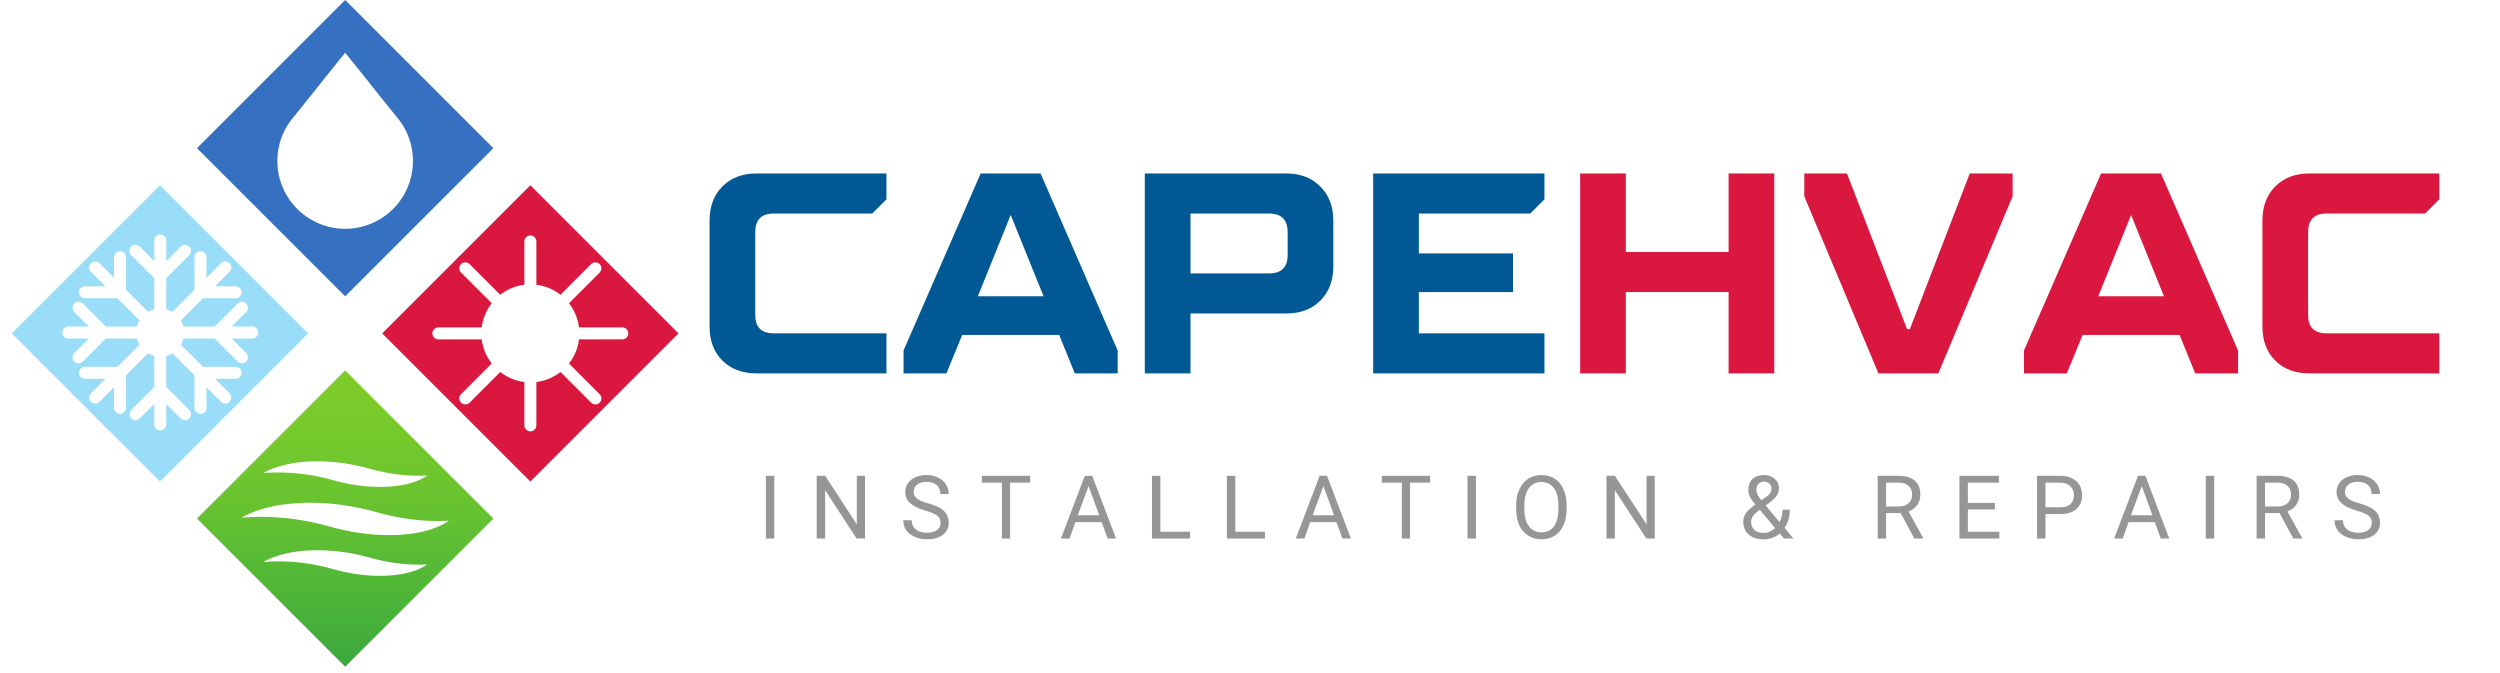 <svg xmlns="http://www.w3.org/2000/svg" xmlns:xlink="http://www.w3.org/1999/xlink" width="260" zoomAndPan="magnify" viewBox="0 0 194.88 52.5" height="70" preserveAspectRatio="xMidYMid meet" version="1.0"><defs><g/><clipPath id="c9cd7380cd"><path d="M 15.305 28.891 L 38.422 28.891 L 38.422 52.004 L 15.305 52.004 Z M 15.305 28.891 " clip-rule="nonzero"/></clipPath><clipPath id="c353273453"><path d="M 33.523 41.301 C 33.516 41.301 33.512 41.305 33.504 41.305 C 33.34 41.359 33.164 41.406 32.977 41.449 C 32.977 41.453 32.977 41.453 32.973 41.453 C 32.723 41.512 32.465 41.559 32.191 41.602 C 32.137 41.609 32.078 41.621 32.016 41.625 C 31.965 41.637 31.91 41.641 31.855 41.648 C 31.227 41.727 30.566 41.754 29.887 41.734 C 28.531 41.699 27.094 41.477 25.699 41.082 C 24.832 40.832 23.938 40.645 23.039 40.512 L 22.93 40.496 C 22.461 40.43 21.996 40.383 21.535 40.352 C 21.25 40.336 20.973 40.324 20.691 40.316 C 20.672 40.316 20.648 40.316 20.629 40.312 C 20.484 40.309 20.344 40.309 20.199 40.309 C 19.715 40.312 19.238 40.336 18.777 40.379 C 19.191 40.137 19.672 39.93 20.199 39.758 C 20.375 39.703 20.555 39.652 20.742 39.605 C 20.996 39.539 21.258 39.484 21.535 39.43 C 21.719 39.398 21.902 39.367 22.094 39.344 C 23.492 39.156 25.066 39.172 26.645 39.387 L 26.691 39.398 C 27.574 39.52 28.453 39.707 29.309 39.949 C 29.5 40.004 29.695 40.055 29.887 40.105 C 30.535 40.27 31.199 40.391 31.855 40.484 C 31.969 40.5 32.082 40.512 32.191 40.527 C 32.457 40.555 32.719 40.582 32.977 40.598 C 32.996 40.602 33.016 40.602 33.035 40.602 C 33.199 40.613 33.363 40.621 33.523 40.629 C 34.008 40.648 34.484 40.645 34.949 40.617 C 34.949 40.621 34.949 40.621 34.949 40.621 C 34.566 40.891 34.086 41.121 33.523 41.301 Z M 33.254 44.031 C 32.953 44.246 32.574 44.43 32.129 44.566 C 32.125 44.566 32.121 44.57 32.113 44.574 C 31.984 44.613 31.844 44.652 31.699 44.684 C 31.5 44.734 31.297 44.773 31.078 44.809 C 31.031 44.812 30.984 44.82 30.941 44.824 C 30.898 44.832 30.855 44.836 30.812 44.844 C 30.797 44.844 30.781 44.848 30.77 44.848 C 30.285 44.902 29.777 44.926 29.254 44.91 C 28.18 44.883 27.047 44.707 25.945 44.395 C 25.254 44.199 24.547 44.047 23.84 43.945 L 23.75 43.93 C 23.383 43.879 23.016 43.844 22.648 43.816 C 22.562 43.812 22.477 43.809 22.395 43.805 C 22.242 43.793 22.086 43.793 21.934 43.789 C 21.82 43.785 21.707 43.785 21.594 43.785 C 21.211 43.789 20.836 43.805 20.469 43.836 C 20.797 43.648 21.176 43.484 21.594 43.352 C 21.785 43.289 21.984 43.234 22.188 43.188 C 22.336 43.152 22.488 43.117 22.648 43.09 C 22.793 43.062 22.941 43.039 23.094 43.02 C 24.199 42.871 25.441 42.883 26.688 43.059 L 26.73 43.059 C 27.422 43.16 28.121 43.309 28.797 43.5 C 28.949 43.543 29.102 43.586 29.254 43.621 C 29.77 43.75 30.293 43.852 30.812 43.922 C 30.902 43.934 30.988 43.945 31.078 43.953 C 31.137 43.961 31.199 43.969 31.258 43.977 C 31.402 43.988 31.551 44.004 31.699 44.012 C 31.84 44.02 31.984 44.031 32.129 44.035 C 32.516 44.051 32.891 44.047 33.254 44.027 C 33.258 44.027 33.258 44.027 33.258 44.027 C 33.258 44.027 33.258 44.027 33.254 44.031 Z M 21.594 36.414 C 21.922 36.312 22.273 36.223 22.648 36.156 C 22.734 36.141 22.824 36.125 22.91 36.109 C 22.973 36.102 23.031 36.094 23.094 36.082 C 24.199 35.934 25.441 35.949 26.688 36.125 L 26.73 36.125 C 27.422 36.227 28.121 36.375 28.797 36.566 C 28.949 36.609 29.102 36.652 29.254 36.688 C 29.77 36.816 30.293 36.914 30.812 36.988 C 30.902 37 30.988 37.012 31.078 37.02 C 31.156 37.031 31.23 37.039 31.309 37.043 C 31.441 37.059 31.566 37.07 31.699 37.078 C 31.84 37.086 31.984 37.098 32.129 37.102 C 32.516 37.113 32.891 37.113 33.254 37.094 C 33.258 37.094 33.258 37.094 33.258 37.094 C 33.258 37.094 33.258 37.094 33.254 37.098 C 32.953 37.312 32.574 37.492 32.129 37.633 C 32.125 37.633 32.121 37.637 32.113 37.641 C 31.984 37.68 31.844 37.719 31.699 37.75 C 31.652 37.762 31.605 37.773 31.559 37.785 C 31.402 37.816 31.242 37.848 31.078 37.871 C 31.031 37.879 30.984 37.883 30.941 37.891 C 30.898 37.898 30.855 37.902 30.812 37.91 C 30.316 37.969 29.793 37.992 29.254 37.977 C 28.18 37.949 27.047 37.773 25.945 37.461 C 25.254 37.262 24.547 37.113 23.84 37.012 L 23.75 36.996 C 23.383 36.945 23.016 36.91 22.648 36.883 C 22.598 36.883 22.543 36.879 22.488 36.875 C 22.305 36.863 22.117 36.855 21.934 36.855 C 21.82 36.852 21.707 36.852 21.594 36.852 C 21.211 36.855 20.836 36.867 20.469 36.902 C 20.797 36.711 21.176 36.551 21.594 36.414 Z M 26.863 28.891 L 15.305 40.449 L 26.863 52.004 L 38.422 40.449 Z M 26.863 28.891 " clip-rule="nonzero"/></clipPath><clipPath id="2314e721ed"><path d="M 33.523 41.301 C 33.516 41.301 33.512 41.305 33.504 41.305 C 33.34 41.359 33.164 41.406 32.977 41.449 C 32.977 41.453 32.977 41.453 32.973 41.453 C 32.723 41.512 32.465 41.559 32.191 41.602 C 32.137 41.609 32.078 41.621 32.016 41.625 C 31.965 41.637 31.91 41.641 31.855 41.648 C 31.227 41.727 30.566 41.754 29.887 41.734 C 28.531 41.699 27.094 41.477 25.699 41.082 C 24.832 40.832 23.938 40.645 23.039 40.512 L 22.93 40.496 C 22.461 40.43 21.996 40.383 21.535 40.352 C 21.25 40.336 20.973 40.324 20.691 40.316 C 20.672 40.316 20.648 40.316 20.629 40.312 C 20.484 40.309 20.344 40.309 20.199 40.309 C 19.715 40.312 19.238 40.336 18.777 40.379 C 19.191 40.137 19.672 39.93 20.199 39.758 C 20.375 39.703 20.555 39.652 20.742 39.605 C 20.996 39.539 21.258 39.484 21.535 39.43 C 21.719 39.398 21.902 39.367 22.094 39.344 C 23.492 39.156 25.066 39.172 26.645 39.387 L 26.691 39.398 C 27.574 39.52 28.453 39.707 29.309 39.949 C 29.5 40.004 29.695 40.055 29.887 40.105 C 30.535 40.27 31.199 40.391 31.855 40.484 C 31.969 40.5 32.082 40.512 32.191 40.527 C 32.457 40.555 32.719 40.582 32.977 40.598 C 32.996 40.602 33.016 40.602 33.035 40.602 C 33.199 40.613 33.363 40.621 33.523 40.629 C 34.008 40.648 34.484 40.645 34.949 40.617 C 34.949 40.621 34.949 40.621 34.949 40.621 C 34.566 40.891 34.086 41.121 33.523 41.301 Z M 33.254 44.031 C 32.953 44.246 32.574 44.43 32.129 44.566 C 32.125 44.566 32.121 44.57 32.113 44.574 C 31.984 44.613 31.844 44.652 31.699 44.684 C 31.5 44.734 31.297 44.773 31.078 44.809 C 31.031 44.812 30.984 44.82 30.941 44.824 C 30.898 44.832 30.855 44.836 30.812 44.844 C 30.797 44.844 30.781 44.848 30.77 44.848 C 30.285 44.902 29.777 44.926 29.254 44.91 C 28.18 44.883 27.047 44.707 25.945 44.395 C 25.254 44.199 24.547 44.047 23.84 43.945 L 23.75 43.93 C 23.383 43.879 23.016 43.844 22.648 43.816 C 22.562 43.812 22.477 43.809 22.395 43.805 C 22.242 43.793 22.086 43.793 21.934 43.789 C 21.82 43.785 21.707 43.785 21.594 43.785 C 21.211 43.789 20.836 43.805 20.469 43.836 C 20.797 43.648 21.176 43.484 21.594 43.352 C 21.785 43.289 21.984 43.234 22.188 43.188 C 22.336 43.152 22.488 43.117 22.648 43.09 C 22.793 43.062 22.941 43.039 23.094 43.02 C 24.199 42.871 25.441 42.883 26.688 43.059 L 26.73 43.059 C 27.422 43.16 28.121 43.309 28.797 43.5 C 28.949 43.543 29.102 43.586 29.254 43.621 C 29.77 43.75 30.293 43.852 30.812 43.922 C 30.902 43.934 30.988 43.945 31.078 43.953 C 31.137 43.961 31.199 43.969 31.258 43.977 C 31.402 43.988 31.551 44.004 31.699 44.012 C 31.84 44.02 31.984 44.031 32.129 44.035 C 32.516 44.051 32.891 44.047 33.254 44.027 C 33.258 44.027 33.258 44.027 33.258 44.027 C 33.258 44.027 33.258 44.027 33.254 44.031 Z M 21.594 36.414 C 21.922 36.312 22.273 36.223 22.648 36.156 C 22.734 36.141 22.824 36.125 22.91 36.109 C 22.973 36.102 23.031 36.094 23.094 36.082 C 24.199 35.934 25.441 35.949 26.688 36.125 L 26.73 36.125 C 27.422 36.227 28.121 36.375 28.797 36.566 C 28.949 36.609 29.102 36.652 29.254 36.688 C 29.77 36.816 30.293 36.914 30.812 36.988 C 30.902 37 30.988 37.012 31.078 37.02 C 31.156 37.031 31.23 37.039 31.309 37.043 C 31.441 37.059 31.566 37.07 31.699 37.078 C 31.84 37.086 31.984 37.098 32.129 37.102 C 32.516 37.113 32.891 37.113 33.254 37.094 C 33.258 37.094 33.258 37.094 33.258 37.094 C 33.258 37.094 33.258 37.094 33.254 37.098 C 32.953 37.312 32.574 37.492 32.129 37.633 C 32.125 37.633 32.121 37.637 32.113 37.641 C 31.984 37.68 31.844 37.719 31.699 37.75 C 31.652 37.762 31.605 37.773 31.559 37.785 C 31.402 37.816 31.242 37.848 31.078 37.871 C 31.031 37.879 30.984 37.883 30.941 37.891 C 30.898 37.898 30.855 37.902 30.812 37.91 C 30.316 37.969 29.793 37.992 29.254 37.977 C 28.18 37.949 27.047 37.773 25.945 37.461 C 25.254 37.262 24.547 37.113 23.84 37.012 L 23.75 36.996 C 23.383 36.945 23.016 36.91 22.648 36.883 C 22.598 36.883 22.543 36.879 22.488 36.875 C 22.305 36.863 22.117 36.855 21.934 36.855 C 21.82 36.852 21.707 36.852 21.594 36.852 C 21.211 36.855 20.836 36.867 20.469 36.902 C 20.797 36.711 21.176 36.551 21.594 36.414 Z M 26.863 28.891 L 15.305 40.449 L 26.863 52.004 L 38.422 40.449 L 26.863 28.891 " clip-rule="nonzero"/></clipPath><linearGradient x1="-0" gradientTransform="matrix(0, 23.112, -23.112, 0, 26.862, 28.893)" y1="0" x2="1" gradientUnits="userSpaceOnUse" y2="0" id="cffbc8ea0c"><stop stop-opacity="1" stop-color="rgb(48.63%, 79.61%, 16.859%)" offset="0"/><stop stop-opacity="1" stop-color="rgb(48.63%, 79.61%, 16.859%)" offset="0.062"/><stop stop-opacity="1" stop-color="rgb(48.436%, 79.61%, 16.859%)" offset="0.094"/><stop stop-opacity="1" stop-color="rgb(48.14%, 79.512%, 16.859%)" offset="0.102"/><stop stop-opacity="1" stop-color="rgb(47.939%, 79.317%, 16.859%)" offset="0.109"/><stop stop-opacity="1" stop-color="rgb(47.839%, 79.219%, 16.859%)" offset="0.125"/><stop stop-opacity="1" stop-color="rgb(47.649%, 79.219%, 16.859%)" offset="0.141"/><stop stop-opacity="1" stop-color="rgb(47.357%, 79.219%, 16.859%)" offset="0.148"/><stop stop-opacity="1" stop-color="rgb(47.157%, 79.219%, 16.859%)" offset="0.156"/><stop stop-opacity="1" stop-color="rgb(46.87%, 79.025%, 16.859%)" offset="0.188"/><stop stop-opacity="1" stop-color="rgb(46.579%, 78.825%, 16.859%)" offset="0.195"/><stop stop-opacity="1" stop-color="rgb(46.371%, 78.819%, 16.859%)" offset="0.203"/><stop stop-opacity="1" stop-color="rgb(46.077%, 78.819%, 16.859%)" offset="0.219"/><stop stop-opacity="1" stop-color="rgb(45.784%, 78.722%, 16.957%)" offset="0.227"/><stop stop-opacity="1" stop-color="rgb(45.581%, 78.526%, 17.151%)" offset="0.234"/><stop stop-opacity="1" stop-color="rgb(45.29%, 78.429%, 17.249%)" offset="0.25"/><stop stop-opacity="1" stop-color="rgb(44.91%, 78.238%, 17.249%)" offset="0.266"/><stop stop-opacity="1" stop-color="rgb(44.615%, 78.044%, 17.348%)" offset="0.273"/><stop stop-opacity="1" stop-color="rgb(44.411%, 78.04%, 17.548%)" offset="0.281"/><stop stop-opacity="1" stop-color="rgb(44.121%, 78.04%, 17.65%)" offset="0.312"/><stop stop-opacity="1" stop-color="rgb(43.831%, 77.945%, 17.65%)" offset="0.32"/><stop stop-opacity="1" stop-color="rgb(43.628%, 77.75%, 17.65%)" offset="0.328"/><stop stop-opacity="1" stop-color="rgb(43.336%, 77.649%, 17.842%)" offset="0.344"/><stop stop-opacity="1" stop-color="rgb(43.044%, 77.548%, 18.036%)" offset="0.352"/><stop stop-opacity="1" stop-color="rgb(42.842%, 77.348%, 18.039%)" offset="0.359"/><stop stop-opacity="1" stop-color="rgb(42.546%, 77.249%, 18.039%)" offset="0.375"/><stop stop-opacity="1" stop-color="rgb(42.16%, 77.058%, 18.039%)" offset="0.391"/><stop stop-opacity="1" stop-color="rgb(41.867%, 76.863%, 18.135%)" offset="0.398"/><stop stop-opacity="1" stop-color="rgb(41.667%, 76.859%, 18.33%)" offset="0.406"/><stop stop-opacity="1" stop-color="rgb(41.57%, 76.859%, 18.43%)" offset="0.422"/><stop stop-opacity="1" stop-color="rgb(41.382%, 76.672%, 18.43%)" offset="0.43"/><stop stop-opacity="1" stop-color="rgb(41%, 76.477%, 18.43%)" offset="0.438"/><stop stop-opacity="1" stop-color="rgb(40.697%, 76.375%, 18.524%)" offset="0.445"/><stop stop-opacity="1" stop-color="rgb(40.488%, 76.18%, 18.718%)" offset="0.453"/><stop stop-opacity="1" stop-color="rgb(40.196%, 76.079%, 18.819%)" offset="0.469"/><stop stop-opacity="1" stop-color="rgb(40.002%, 76.079%, 18.819%)" offset="0.477"/><stop stop-opacity="1" stop-color="rgb(39.795%, 75.883%, 18.828%)" offset="0.48"/><stop stop-opacity="1" stop-color="rgb(39.592%, 75.69%, 18.837%)" offset="0.484"/><stop stop-opacity="1" stop-color="rgb(39.401%, 75.685%, 19.028%)" offset="0.492"/><stop stop-opacity="1" stop-color="rgb(39.017%, 75.487%, 19.22%)" offset="0.5"/><stop stop-opacity="1" stop-color="rgb(38.635%, 75.29%, 19.22%)" offset="0.516"/><stop stop-opacity="1" stop-color="rgb(38.234%, 75.095%, 19.414%)" offset="0.52"/><stop stop-opacity="1" stop-color="rgb(38.019%, 74.899%, 19.609%)" offset="0.523"/><stop stop-opacity="1" stop-color="rgb(37.834%, 74.899%, 19.609%)" offset="0.531"/><stop stop-opacity="1" stop-color="rgb(37.648%, 74.899%, 19.609%)" offset="0.539"/><stop stop-opacity="1" stop-color="rgb(37.453%, 74.899%, 19.609%)" offset="0.547"/><stop stop-opacity="1" stop-color="rgb(37.067%, 74.712%, 19.795%)" offset="0.555"/><stop stop-opacity="1" stop-color="rgb(36.867%, 74.335%, 19.991%)" offset="0.562"/><stop stop-opacity="1" stop-color="rgb(36.765%, 74.132%, 20%)" offset="0.57"/><stop stop-opacity="1" stop-color="rgb(36.566%, 74.12%, 20%)" offset="0.578"/><stop stop-opacity="1" stop-color="rgb(36.272%, 73.93%, 20%)" offset="0.594"/><stop stop-opacity="1" stop-color="rgb(35.895%, 73.735%, 20.183%)" offset="0.602"/><stop stop-opacity="1" stop-color="rgb(35.492%, 73.72%, 20.377%)" offset="0.605"/><stop stop-opacity="1" stop-color="rgb(35.272%, 73.712%, 20.389%)" offset="0.609"/><stop stop-opacity="1" stop-color="rgb(35.086%, 73.52%, 20.389%)" offset="0.625"/><stop stop-opacity="1" stop-color="rgb(34.709%, 73.329%, 20.578%)" offset="0.633"/><stop stop-opacity="1" stop-color="rgb(34.329%, 73.143%, 20.773%)" offset="0.641"/><stop stop-opacity="1" stop-color="rgb(33.923%, 72.939%, 20.789%)" offset="0.645"/><stop stop-opacity="1" stop-color="rgb(33.708%, 72.919%, 20.799%)" offset="0.648"/><stop stop-opacity="1" stop-color="rgb(33.516%, 72.734%, 20.988%)" offset="0.656"/><stop stop-opacity="1" stop-color="rgb(33.133%, 72.549%, 21.179%)" offset="0.672"/><stop stop-opacity="1" stop-color="rgb(32.758%, 72.549%, 21.179%)" offset="0.688"/><stop stop-opacity="1" stop-color="rgb(32.359%, 72.354%, 21.185%)" offset="0.691"/><stop stop-opacity="1" stop-color="rgb(32.144%, 72.159%, 21.193%)" offset="0.695"/><stop stop-opacity="1" stop-color="rgb(31.952%, 72.157%, 21.381%)" offset="0.703"/><stop stop-opacity="1" stop-color="rgb(31.76%, 71.962%, 21.57%)" offset="0.719"/><stop stop-opacity="1" stop-color="rgb(31.66%, 71.664%, 21.57%)" offset="0.727"/><stop stop-opacity="1" stop-color="rgb(31.458%, 71.466%, 21.57%)" offset="0.734"/><stop stop-opacity="1" stop-color="rgb(31.166%, 71.37%, 21.764%)" offset="0.75"/><stop stop-opacity="1" stop-color="rgb(30.789%, 71.179%, 21.959%)" offset="0.758"/><stop stop-opacity="1" stop-color="rgb(30.409%, 70.984%, 21.959%)" offset="0.766"/><stop stop-opacity="1" stop-color="rgb(30.11%, 70.883%, 21.959%)" offset="0.773"/><stop stop-opacity="1" stop-color="rgb(29.898%, 70.685%, 21.959%)" offset="0.781"/><stop stop-opacity="1" stop-color="rgb(29.604%, 70.393%, 21.959%)" offset="0.797"/><stop stop-opacity="1" stop-color="rgb(29.224%, 70.009%, 22.145%)" offset="0.805"/><stop stop-opacity="1" stop-color="rgb(29.027%, 69.807%, 22.34%)" offset="0.812"/><stop stop-opacity="1" stop-color="rgb(28.816%, 69.604%, 22.35%)" offset="0.816"/><stop stop-opacity="1" stop-color="rgb(28.615%, 69.409%, 22.35%)" offset="0.82"/><stop stop-opacity="1" stop-color="rgb(28.426%, 69.408%, 22.351%)" offset="0.828"/><stop stop-opacity="1" stop-color="rgb(28.041%, 69.215%, 22.548%)" offset="0.844"/><stop stop-opacity="1" stop-color="rgb(27.843%, 69.022%, 22.746%)" offset="0.852"/><stop stop-opacity="1" stop-color="rgb(27.644%, 68.823%, 22.749%)" offset="0.859"/><stop stop-opacity="1" stop-color="rgb(27.254%, 68.434%, 22.749%)" offset="0.875"/><stop stop-opacity="1" stop-color="rgb(26.865%, 68.239%, 22.945%)" offset="0.891"/><stop stop-opacity="1" stop-color="rgb(26.459%, 68.039%, 23.14%)" offset="0.895"/><stop stop-opacity="1" stop-color="rgb(26.248%, 67.839%, 23.14%)" offset="0.898"/><stop stop-opacity="1" stop-color="rgb(26.06%, 67.836%, 23.14%)" offset="0.906"/><stop stop-opacity="1" stop-color="rgb(25.682%, 67.642%, 23.14%)" offset="0.922"/><stop stop-opacity="1" stop-color="rgb(25.308%, 67.268%, 23.334%)" offset="0.938"/><stop stop-opacity="1" stop-color="rgb(25.105%, 67.064%, 23.529%)" offset="0.945"/><stop stop-opacity="1" stop-color="rgb(24.896%, 66.856%, 23.529%)" offset="0.953"/><stop stop-opacity="1" stop-color="rgb(24.512%, 66.669%, 23.529%)" offset="0.969"/><stop stop-opacity="1" stop-color="rgb(24.129%, 66.479%, 23.712%)" offset="0.977"/><stop stop-opacity="1" stop-color="rgb(23.921%, 66.086%, 23.907%)" offset="0.98"/><stop stop-opacity="1" stop-color="rgb(23.901%, 65.88%, 23.92%)" offset="0.984"/><stop stop-opacity="1" stop-color="rgb(23.711%, 65.88%, 23.92%)" offset="0.992"/><stop stop-opacity="1" stop-color="rgb(23.331%, 65.88%, 23.92%)" offset="1"/></linearGradient><clipPath id="bbfc55d2ba"><path d="M 0.859 14 L 24 14 L 24 38 L 0.859 38 Z M 0.859 14 " clip-rule="nonzero"/></clipPath><clipPath id="2675383436"><path d="M 29 14 L 52.863 14 L 52.863 38 L 29 38 Z M 29 14 " clip-rule="nonzero"/></clipPath><clipPath id="101ecfafcb"><rect x="0" width="131" y="0" height="9"/></clipPath></defs><path fill="#3670c0" d="M 32.113 13.188 C 32.109 13.23 32.105 13.27 32.094 13.309 C 32.094 13.352 32.086 13.391 32.078 13.434 C 32.074 13.465 32.066 13.504 32.059 13.539 C 32.055 13.57 32.047 13.602 32.039 13.637 C 32.035 13.664 32.027 13.699 32.02 13.73 C 32.012 13.754 32.008 13.777 32 13.801 C 31.996 13.84 31.984 13.875 31.973 13.91 C 31.973 13.914 31.973 13.914 31.973 13.914 C 31.953 13.996 31.93 14.074 31.906 14.152 C 31.887 14.211 31.863 14.27 31.844 14.328 C 31.844 14.336 31.84 14.34 31.836 14.348 C 31.777 14.52 31.707 14.684 31.633 14.844 C 31.621 14.867 31.605 14.895 31.594 14.918 C 31.594 14.926 31.586 14.938 31.582 14.945 C 31.566 14.973 31.551 15.004 31.539 15.027 C 31.523 15.059 31.504 15.09 31.488 15.117 C 31.473 15.148 31.457 15.18 31.441 15.207 C 31.418 15.246 31.395 15.285 31.371 15.32 C 31.363 15.332 31.359 15.344 31.355 15.348 C 31.352 15.352 31.352 15.352 31.352 15.352 C 31.336 15.383 31.312 15.414 31.293 15.445 C 31.285 15.453 31.281 15.465 31.27 15.477 C 31.266 15.488 31.254 15.5 31.246 15.512 C 31.227 15.547 31.199 15.582 31.176 15.613 C 31.172 15.617 31.172 15.621 31.172 15.625 C 31.16 15.641 31.145 15.66 31.133 15.68 C 31.125 15.688 31.117 15.695 31.113 15.703 L 31.066 15.762 C 31.066 15.77 31.059 15.777 31.055 15.781 C 31.023 15.824 30.984 15.867 30.949 15.91 C 30.914 15.953 30.875 16 30.836 16.043 C 30.836 16.047 30.836 16.047 30.832 16.051 C 30.793 16.094 30.754 16.141 30.711 16.18 C 30.672 16.223 30.633 16.266 30.59 16.309 C 30.547 16.352 30.504 16.395 30.457 16.434 C 30.441 16.445 30.43 16.461 30.414 16.473 C 30.398 16.488 30.383 16.504 30.367 16.516 C 30.363 16.52 30.363 16.52 30.359 16.52 C 30.348 16.535 30.336 16.543 30.324 16.551 C 30.324 16.555 30.32 16.559 30.32 16.559 C 30.277 16.598 30.23 16.633 30.188 16.668 C 30.094 16.746 29.996 16.816 29.898 16.887 C 29.852 16.922 29.801 16.953 29.75 16.988 C 29.699 17.023 29.648 17.051 29.598 17.086 C 29.547 17.117 29.492 17.145 29.441 17.172 C 29.395 17.199 29.348 17.227 29.301 17.25 C 29.254 17.277 29.207 17.297 29.156 17.32 L 29.086 17.355 L 28.941 17.422 C 28.918 17.43 28.895 17.441 28.867 17.453 C 28.668 17.535 28.465 17.602 28.262 17.66 C 28.234 17.664 28.203 17.672 28.176 17.68 C 28.164 17.684 28.156 17.688 28.148 17.688 C 28.129 17.691 28.113 17.699 28.094 17.699 C 28.074 17.707 28.059 17.711 28.035 17.715 C 27.988 17.727 27.941 17.734 27.895 17.742 C 27.855 17.754 27.812 17.762 27.773 17.766 C 27.738 17.773 27.695 17.781 27.656 17.785 C 27.605 17.793 27.555 17.801 27.504 17.809 C 27.465 17.812 27.422 17.816 27.379 17.82 C 27.34 17.824 27.293 17.828 27.25 17.832 C 27.191 17.836 27.137 17.84 27.082 17.84 C 27.07 17.84 27.062 17.84 27.055 17.84 C 27.023 17.844 26.988 17.844 26.961 17.844 C 26.938 17.844 26.914 17.848 26.891 17.844 C 26.879 17.848 26.871 17.848 26.863 17.848 C 26.832 17.848 26.797 17.844 26.766 17.844 C 26.734 17.844 26.703 17.844 26.672 17.84 C 26.66 17.84 26.652 17.84 26.645 17.84 C 26.586 17.84 26.531 17.836 26.473 17.832 C 26.43 17.828 26.387 17.824 26.344 17.82 C 26.301 17.816 26.262 17.812 26.219 17.809 C 26.215 17.805 26.207 17.805 26.199 17.805 C 26.156 17.797 26.113 17.793 26.066 17.785 C 26.027 17.781 25.988 17.773 25.949 17.766 C 25.91 17.762 25.871 17.754 25.832 17.742 C 25.781 17.734 25.738 17.727 25.688 17.715 C 25.672 17.711 25.652 17.707 25.633 17.699 C 25.613 17.699 25.594 17.691 25.578 17.688 C 25.559 17.684 25.539 17.68 25.523 17.672 C 25.504 17.668 25.484 17.664 25.469 17.66 C 25.414 17.645 25.363 17.629 25.312 17.613 C 25.258 17.598 25.207 17.578 25.156 17.562 C 25.109 17.551 25.066 17.531 25.023 17.516 C 24.965 17.496 24.91 17.473 24.852 17.449 C 24.805 17.43 24.758 17.41 24.711 17.387 C 24.66 17.367 24.613 17.344 24.562 17.32 C 24.469 17.277 24.375 17.227 24.285 17.172 C 24.23 17.145 24.18 17.117 24.129 17.086 C 24.074 17.051 24.023 17.02 23.977 16.988 C 23.926 16.953 23.875 16.922 23.824 16.887 C 23.727 16.816 23.629 16.746 23.539 16.668 C 23.52 16.652 23.492 16.633 23.473 16.613 C 23.465 16.605 23.457 16.602 23.453 16.598 C 23.438 16.582 23.422 16.57 23.406 16.559 C 23.402 16.559 23.402 16.555 23.398 16.551 C 23.355 16.512 23.309 16.473 23.266 16.434 C 23.223 16.395 23.18 16.352 23.137 16.309 C 23.094 16.266 23.055 16.223 23.012 16.18 C 22.973 16.141 22.934 16.094 22.895 16.051 C 22.895 16.047 22.891 16.047 22.887 16.043 C 22.852 16 22.812 15.953 22.773 15.91 C 22.738 15.867 22.707 15.824 22.672 15.781 C 22.668 15.777 22.664 15.777 22.664 15.773 C 22.664 15.77 22.664 15.77 22.66 15.766 C 22.66 15.766 22.656 15.766 22.656 15.762 C 22.648 15.75 22.637 15.738 22.633 15.73 C 22.605 15.695 22.582 15.66 22.555 15.625 C 22.523 15.578 22.488 15.535 22.461 15.488 C 22.461 15.484 22.457 15.48 22.453 15.477 C 22.445 15.465 22.438 15.449 22.43 15.438 C 22.406 15.406 22.383 15.371 22.363 15.336 C 22.359 15.328 22.355 15.328 22.355 15.32 C 22.332 15.285 22.309 15.246 22.285 15.207 C 22.262 15.168 22.242 15.125 22.219 15.09 C 22.18 15.008 22.137 14.93 22.098 14.844 C 22.062 14.773 22.027 14.707 22 14.633 C 21.957 14.539 21.922 14.445 21.887 14.348 C 21.883 14.34 21.883 14.336 21.879 14.328 C 21.859 14.27 21.84 14.211 21.82 14.148 C 21.797 14.074 21.77 13.996 21.75 13.914 C 21.75 13.914 21.75 13.914 21.75 13.91 C 21.73 13.852 21.719 13.789 21.703 13.73 C 21.691 13.664 21.676 13.602 21.664 13.539 C 21.66 13.504 21.648 13.465 21.648 13.434 C 21.637 13.391 21.633 13.352 21.629 13.309 C 21.621 13.27 21.617 13.227 21.609 13.188 C 21.609 13.164 21.609 13.137 21.605 13.117 C 21.602 13.109 21.602 13.105 21.602 13.102 C 21.598 13.051 21.594 13 21.59 12.953 C 21.586 12.898 21.582 12.848 21.582 12.797 C 21.578 12.77 21.578 12.738 21.578 12.711 C 21.574 12.66 21.574 12.605 21.574 12.555 C 21.574 11.766 21.746 11.02 22.055 10.348 C 22.203 10.023 22.383 9.719 22.598 9.434 L 22.605 9.422 C 22.621 9.398 22.637 9.379 22.652 9.355 C 22.664 9.34 22.68 9.32 22.691 9.305 C 22.695 9.301 22.699 9.293 22.707 9.289 C 22.707 9.285 22.707 9.285 22.711 9.285 L 22.773 9.207 C 22.773 9.207 22.773 9.203 22.773 9.203 C 22.812 9.156 22.852 9.113 22.891 9.07 L 24.219 7.414 L 24.441 7.133 L 24.535 7.02 L 25.008 6.426 L 25.008 6.422 L 26.406 4.68 L 26.656 4.371 L 26.863 4.113 L 28.18 5.75 L 28.719 6.418 L 28.715 6.422 L 28.715 6.426 L 29.195 7.02 L 29.285 7.133 L 29.508 7.414 L 30.836 9.07 C 30.875 9.113 30.914 9.156 30.949 9.203 L 30.953 9.207 L 31.016 9.285 L 31.023 9.289 L 31.051 9.324 C 31.055 9.332 31.062 9.34 31.066 9.348 L 31.07 9.355 C 31.09 9.379 31.105 9.398 31.121 9.422 C 31.297 9.656 31.449 9.906 31.582 10.168 C 31.613 10.227 31.641 10.289 31.668 10.348 C 31.98 11.02 32.148 11.766 32.148 12.555 C 32.148 12.605 32.148 12.66 32.148 12.711 C 32.145 12.871 32.133 13.027 32.113 13.188 Z M 26.863 0 L 15.305 11.559 L 26.863 23.113 L 38.422 11.559 L 26.863 0 " fill-opacity="1" fill-rule="nonzero"/><g clip-path="url(#c9cd7380cd)"><g clip-path="url(#c353273453)"><g clip-path="url(#2314e721ed)"><path fill="url(#cffbc8ea0c)" d="M 38.422 28.891 L 15.305 28.891 L 15.305 52.004 L 38.422 52.004 Z M 38.422 28.891 " fill-rule="nonzero"/></g></g></g><g clip-path="url(#bbfc55d2ba)"><path fill="#99ddf8" d="M 19.613 26.406 L 18.012 26.406 L 19.145 27.539 C 19.324 27.723 19.324 28.02 19.145 28.203 C 18.961 28.387 18.664 28.387 18.48 28.203 L 16.879 26.602 L 16.688 26.406 L 14.254 26.406 C 14.211 26.578 14.145 26.742 14.055 26.891 L 15.773 28.609 L 18.312 28.609 C 18.574 28.609 18.781 28.82 18.781 29.078 C 18.781 29.336 18.574 29.547 18.312 29.547 L 16.707 29.547 L 17.844 30.68 C 18.027 30.863 18.027 31.156 17.844 31.34 C 17.66 31.527 17.363 31.527 17.18 31.34 L 16.047 30.207 L 16.047 31.812 C 16.047 32.07 15.836 32.281 15.582 32.281 C 15.32 32.281 15.109 32.07 15.109 31.812 L 15.109 29.273 L 14.445 28.609 L 13.391 27.551 C 13.242 27.645 13.078 27.711 12.91 27.754 L 12.91 30.184 L 14.703 31.98 C 14.887 32.164 14.887 32.461 14.703 32.641 C 14.523 32.824 14.227 32.824 14.039 32.641 L 12.91 31.508 L 12.91 33.113 C 12.91 33.371 12.699 33.578 12.438 33.578 C 12.312 33.578 12.195 33.527 12.109 33.441 C 12.023 33.359 11.973 33.242 11.973 33.113 L 11.973 31.508 L 10.84 32.641 C 10.656 32.824 10.359 32.824 10.176 32.641 C 9.992 32.457 9.992 32.164 10.176 31.98 L 11.973 30.184 L 11.973 27.754 C 11.801 27.711 11.637 27.641 11.488 27.551 L 10.434 28.609 L 9.77 29.27 L 9.77 31.812 C 9.77 32.07 9.559 32.281 9.301 32.281 C 9.039 32.281 8.832 32.07 8.832 31.812 L 8.832 30.207 L 7.699 31.34 C 7.516 31.523 7.219 31.527 7.035 31.34 C 6.855 31.156 6.855 30.863 7.035 30.68 L 8.172 29.547 L 6.566 29.547 C 6.309 29.547 6.098 29.336 6.098 29.078 C 6.098 28.82 6.309 28.609 6.566 28.609 L 9.105 28.609 L 10.824 26.891 C 10.738 26.742 10.668 26.578 10.625 26.406 L 8.195 26.406 L 6.398 28.203 C 6.215 28.387 5.922 28.387 5.734 28.203 C 5.555 28.02 5.555 27.723 5.734 27.539 L 6.871 26.406 L 5.266 26.406 C 5.008 26.406 4.797 26.195 4.797 25.938 C 4.797 25.68 5.008 25.469 5.266 25.469 L 6.871 25.469 L 5.734 24.336 C 5.555 24.152 5.555 23.859 5.734 23.672 C 5.922 23.492 6.215 23.492 6.398 23.672 L 8.195 25.469 L 10.625 25.469 C 10.668 25.301 10.738 25.137 10.824 24.988 L 9.105 23.266 L 6.566 23.266 C 6.309 23.266 6.098 23.059 6.098 22.797 C 6.098 22.539 6.309 22.332 6.566 22.332 L 8.172 22.332 L 7.035 21.195 C 6.855 21.016 6.855 20.719 7.035 20.531 C 7.219 20.352 7.516 20.352 7.699 20.531 L 8.832 21.668 L 8.832 20.066 C 8.832 19.809 9.039 19.598 9.301 19.598 C 9.559 19.598 9.77 19.809 9.77 20.066 L 9.77 22.602 L 11.488 24.324 C 11.637 24.234 11.801 24.164 11.973 24.121 L 11.973 21.695 L 10.176 19.895 C 9.992 19.715 9.992 19.418 10.176 19.234 C 10.359 19.051 10.656 19.051 10.84 19.234 L 11.973 20.367 L 11.973 18.766 C 11.973 18.508 12.18 18.297 12.438 18.297 C 12.57 18.297 12.688 18.352 12.77 18.434 C 12.855 18.52 12.91 18.633 12.91 18.766 L 12.91 20.367 L 14.039 19.234 C 14.227 19.051 14.523 19.051 14.703 19.234 C 14.887 19.418 14.887 19.715 14.703 19.895 L 13.102 21.5 L 12.91 21.695 L 12.91 24.121 C 13.078 24.168 13.242 24.234 13.391 24.324 L 14.445 23.266 L 15.109 22.605 L 15.109 20.066 C 15.109 19.809 15.32 19.598 15.582 19.598 C 15.836 19.598 16.047 19.809 16.047 20.066 L 16.047 21.668 L 17.18 20.535 C 17.363 20.355 17.66 20.352 17.844 20.535 C 18.027 20.719 18.027 21.016 17.844 21.195 L 16.707 22.332 L 18.312 22.332 C 18.574 22.332 18.781 22.539 18.781 22.801 C 18.781 23.059 18.574 23.266 18.312 23.266 L 15.773 23.266 L 14.055 24.988 C 14.145 25.137 14.211 25.301 14.254 25.469 L 16.688 25.469 L 18.48 23.672 C 18.664 23.492 18.961 23.492 19.145 23.672 C 19.324 23.859 19.324 24.152 19.145 24.336 L 18.012 25.469 L 19.613 25.469 C 19.871 25.469 20.082 25.68 20.082 25.938 C 20.082 26.195 19.871 26.406 19.613 26.406 Z M 12.418 14.449 L 0.859 26.004 L 12.418 37.559 L 23.973 26.004 L 12.418 14.449 " fill-opacity="1" fill-rule="nonzero"/></g><g clip-path="url(#2675383436)"><path fill="#da183f" d="M 48.48 26.469 L 46.879 26.469 L 46.879 26.473 L 45.555 26.473 L 45.555 26.469 L 45.102 26.469 C 45.016 27.176 44.734 27.82 44.32 28.352 L 46.711 30.746 C 46.895 30.926 46.895 31.223 46.711 31.406 C 46.531 31.59 46.234 31.59 46.047 31.406 L 43.66 29.016 C 43.215 29.363 42.699 29.609 42.133 29.734 C 42.012 29.762 41.898 29.781 41.777 29.797 L 41.777 33.176 C 41.777 33.434 41.566 33.645 41.305 33.645 C 41.051 33.645 40.84 33.434 40.84 33.176 L 40.84 29.797 C 40.137 29.711 39.492 29.43 38.957 29.016 L 38.484 29.492 L 36.566 31.41 C 36.387 31.59 36.09 31.59 35.902 31.406 C 35.723 31.223 35.723 30.926 35.902 30.746 L 37.406 29.242 L 38.293 28.352 C 37.879 27.82 37.602 27.176 37.512 26.469 L 37.062 26.469 L 37.062 26.473 L 35.738 26.473 L 35.738 26.469 L 34.859 26.473 L 34.137 26.473 C 33.875 26.469 33.664 26.262 33.664 26.004 C 33.664 25.746 33.875 25.535 34.137 25.535 L 37.512 25.535 C 37.602 24.828 37.879 24.184 38.297 23.652 L 35.902 21.262 C 35.723 21.078 35.723 20.785 35.902 20.598 C 36.09 20.418 36.387 20.418 36.566 20.598 L 38.957 22.988 C 39.492 22.574 40.137 22.297 40.84 22.211 L 40.84 18.832 C 40.84 18.57 41.051 18.363 41.305 18.363 C 41.566 18.363 41.777 18.57 41.777 18.832 L 41.777 22.211 C 41.898 22.223 42.016 22.246 42.133 22.273 C 42.699 22.395 43.215 22.645 43.66 22.988 L 46.047 20.598 C 46.234 20.418 46.531 20.418 46.711 20.598 C 46.895 20.785 46.895 21.078 46.711 21.262 L 44.32 23.652 C 44.734 24.184 45.016 24.828 45.102 25.535 L 48.48 25.535 C 48.742 25.535 48.949 25.746 48.949 26.004 C 48.949 26.262 48.742 26.469 48.48 26.469 Z M 41.305 14.449 L 29.75 26.004 L 41.305 37.559 L 52.863 26.004 L 41.305 14.449 " fill-opacity="1" fill-rule="nonzero"/></g><g transform="matrix(1, 0, 0, 1, 58, 35)"><g clip-path="url(#101ecfafcb)"><g fill="#969696" fill-opacity="1"><g transform="translate(1.07, 7.005)"><g><path d="M 1.266 0 L 0.609 0 L 0.609 -4.891 L 1.266 -4.891 Z M 1.266 0 "/></g></g></g><g fill="#969696" fill-opacity="1"><g transform="translate(5.083, 7.005)"><g><path d="M 4.328 0 L 3.672 0 L 1.219 -3.766 L 1.219 0 L 0.562 0 L 0.562 -4.891 L 1.219 -4.891 L 3.688 -1.109 L 3.688 -4.891 L 4.328 -4.891 Z M 4.328 0 "/></g></g></g><g fill="#969696" fill-opacity="1"><g transform="translate(12.13, 7.005)"><g><path d="M 2 -2.172 C 1.445 -2.336 1.047 -2.535 0.797 -2.766 C 0.547 -2.992 0.422 -3.281 0.422 -3.625 C 0.422 -4.008 0.57 -4.328 0.875 -4.578 C 1.188 -4.828 1.586 -4.953 2.078 -4.953 C 2.422 -4.953 2.723 -4.883 2.984 -4.75 C 3.242 -4.625 3.445 -4.445 3.594 -4.219 C 3.738 -3.988 3.812 -3.738 3.812 -3.469 L 3.156 -3.469 C 3.156 -3.77 3.062 -4.004 2.875 -4.172 C 2.688 -4.336 2.422 -4.422 2.078 -4.422 C 1.766 -4.422 1.52 -4.348 1.344 -4.203 C 1.164 -4.066 1.078 -3.875 1.078 -3.625 C 1.078 -3.426 1.16 -3.258 1.328 -3.125 C 1.492 -2.988 1.781 -2.863 2.188 -2.75 C 2.594 -2.633 2.91 -2.508 3.141 -2.375 C 3.367 -2.238 3.535 -2.078 3.641 -1.891 C 3.754 -1.703 3.812 -1.484 3.812 -1.234 C 3.812 -0.836 3.656 -0.52 3.344 -0.281 C 3.039 -0.051 2.633 0.062 2.125 0.062 C 1.781 0.062 1.461 0 1.172 -0.125 C 0.879 -0.25 0.656 -0.422 0.5 -0.641 C 0.344 -0.867 0.266 -1.129 0.266 -1.422 L 0.922 -1.422 C 0.922 -1.117 1.031 -0.879 1.25 -0.703 C 1.469 -0.535 1.758 -0.453 2.125 -0.453 C 2.457 -0.453 2.711 -0.52 2.891 -0.656 C 3.078 -0.801 3.172 -0.992 3.172 -1.234 C 3.172 -1.473 3.086 -1.656 2.922 -1.781 C 2.754 -1.914 2.445 -2.047 2 -2.172 Z M 2 -2.172 "/></g></g></g><g fill="#969696" fill-opacity="1"><g transform="translate(18.353, 7.005)"><g><path d="M 3.938 -4.359 L 2.375 -4.359 L 2.375 0 L 1.734 0 L 1.734 -4.359 L 0.172 -4.359 L 0.172 -4.891 L 3.938 -4.891 Z M 3.938 -4.359 "/></g></g></g><g fill="#969696" fill-opacity="1"><g transform="translate(24.601, 7.005)"><g><path d="M 3.266 -1.281 L 1.219 -1.281 L 0.766 0 L 0.094 0 L 1.953 -4.891 L 2.531 -4.891 L 4.391 0 L 3.734 0 Z M 1.406 -1.812 L 3.078 -1.812 L 2.25 -4.094 Z M 1.406 -1.812 "/></g></g></g><g fill="#969696" fill-opacity="1"><g transform="translate(31.231, 7.005)"><g><path d="M 1.219 -0.531 L 3.531 -0.531 L 3.531 0 L 0.562 0 L 0.562 -4.891 L 1.219 -4.891 Z M 1.219 -0.531 "/></g></g></g><g fill="#969696" fill-opacity="1"><g transform="translate(37.075, 7.005)"><g><path d="M 1.219 -0.531 L 3.531 -0.531 L 3.531 0 L 0.562 0 L 0.562 -4.891 L 1.219 -4.891 Z M 1.219 -0.531 "/></g></g></g><g fill="#969696" fill-opacity="1"><g transform="translate(42.919, 7.005)"><g><path d="M 3.266 -1.281 L 1.219 -1.281 L 0.766 0 L 0.094 0 L 1.953 -4.891 L 2.531 -4.891 L 4.391 0 L 3.734 0 Z M 1.406 -1.812 L 3.078 -1.812 L 2.25 -4.094 Z M 1.406 -1.812 "/></g></g></g><g fill="#969696" fill-opacity="1"><g transform="translate(49.549, 7.005)"><g><path d="M 3.938 -4.359 L 2.375 -4.359 L 2.375 0 L 1.734 0 L 1.734 -4.359 L 0.172 -4.359 L 0.172 -4.891 L 3.938 -4.891 Z M 3.938 -4.359 "/></g></g></g><g fill="#969696" fill-opacity="1"><g transform="translate(55.797, 7.005)"><g><path d="M 1.266 0 L 0.609 0 L 0.609 -4.891 L 1.266 -4.891 Z M 1.266 0 "/></g></g></g><g fill="#969696" fill-opacity="1"><g transform="translate(59.809, 7.005)"><g><path d="M 4.328 -2.281 C 4.328 -1.801 4.242 -1.383 4.078 -1.031 C 3.922 -0.676 3.691 -0.406 3.391 -0.219 C 3.098 -0.031 2.754 0.062 2.359 0.062 C 1.984 0.062 1.645 -0.031 1.344 -0.219 C 1.039 -0.406 0.805 -0.672 0.641 -1.016 C 0.484 -1.367 0.398 -1.781 0.391 -2.25 L 0.391 -2.594 C 0.391 -3.062 0.473 -3.473 0.641 -3.828 C 0.805 -4.191 1.035 -4.469 1.328 -4.656 C 1.629 -4.852 1.973 -4.953 2.359 -4.953 C 2.754 -4.953 3.098 -4.859 3.391 -4.672 C 3.691 -4.484 3.922 -4.207 4.078 -3.844 C 4.242 -3.488 4.328 -3.07 4.328 -2.594 Z M 3.688 -2.609 C 3.688 -3.18 3.566 -3.625 3.328 -3.938 C 3.098 -4.25 2.773 -4.406 2.359 -4.406 C 1.953 -4.406 1.629 -4.25 1.391 -3.938 C 1.16 -3.625 1.039 -3.191 1.031 -2.641 L 1.031 -2.281 C 1.031 -1.719 1.148 -1.273 1.391 -0.953 C 1.629 -0.641 1.953 -0.484 2.359 -0.484 C 2.773 -0.484 3.098 -0.633 3.328 -0.938 C 3.555 -1.238 3.676 -1.672 3.688 -2.234 Z M 3.688 -2.609 "/></g></g></g><g fill="#969696" fill-opacity="1"><g transform="translate(66.681, 7.005)"><g><path d="M 4.328 0 L 3.672 0 L 1.219 -3.766 L 1.219 0 L 0.562 0 L 0.562 -4.891 L 1.219 -4.891 L 3.688 -1.109 L 3.688 -4.891 L 4.328 -4.891 Z M 4.328 0 "/></g></g></g><g fill="#969696" fill-opacity="1"><g transform="translate(73.728, 7.005)"><g/></g></g><g fill="#969696" fill-opacity="1"><g transform="translate(77.573, 7.005)"><g><path d="M 0.344 -1.312 C 0.344 -1.551 0.406 -1.766 0.531 -1.953 C 0.664 -2.148 0.914 -2.383 1.281 -2.656 C 1.062 -2.914 0.914 -3.125 0.844 -3.281 C 0.77 -3.445 0.734 -3.609 0.734 -3.766 C 0.734 -4.141 0.844 -4.43 1.062 -4.641 C 1.281 -4.848 1.578 -4.953 1.953 -4.953 C 2.297 -4.953 2.578 -4.852 2.797 -4.656 C 3.016 -4.469 3.125 -4.223 3.125 -3.922 C 3.125 -3.723 3.07 -3.539 2.969 -3.375 C 2.875 -3.207 2.703 -3.031 2.453 -2.844 L 2.094 -2.578 L 3.172 -1.281 C 3.328 -1.57 3.406 -1.895 3.406 -2.25 L 3.969 -2.25 C 3.969 -1.688 3.832 -1.211 3.562 -0.828 L 4.25 0 L 3.516 0 L 3.188 -0.391 C 3.02 -0.242 2.82 -0.129 2.594 -0.047 C 2.375 0.023 2.148 0.062 1.922 0.062 C 1.441 0.062 1.055 -0.062 0.766 -0.312 C 0.484 -0.562 0.344 -0.895 0.344 -1.312 Z M 1.922 -0.438 C 2.242 -0.438 2.547 -0.562 2.828 -0.812 L 1.625 -2.25 L 1.516 -2.156 C 1.141 -1.883 0.953 -1.602 0.953 -1.312 C 0.953 -1.051 1.035 -0.836 1.203 -0.672 C 1.379 -0.516 1.617 -0.438 1.922 -0.438 Z M 1.359 -3.781 C 1.359 -3.57 1.488 -3.305 1.75 -2.984 L 2.156 -3.266 C 2.301 -3.367 2.398 -3.469 2.453 -3.562 C 2.516 -3.664 2.547 -3.785 2.547 -3.922 C 2.547 -4.066 2.488 -4.188 2.375 -4.281 C 2.27 -4.383 2.129 -4.438 1.953 -4.438 C 1.773 -4.438 1.629 -4.375 1.516 -4.25 C 1.41 -4.133 1.359 -3.977 1.359 -3.781 Z M 1.359 -3.781 "/></g></g></g><g fill="#969696" fill-opacity="1"><g transform="translate(83.991, 7.005)"><g/></g></g><g fill="#969696" fill-opacity="1"><g transform="translate(87.836, 7.005)"><g><path d="M 2.359 -1.984 L 1.219 -1.984 L 1.219 0 L 0.562 0 L 0.562 -4.891 L 2.188 -4.891 C 2.738 -4.891 3.16 -4.766 3.453 -4.516 C 3.742 -4.266 3.891 -3.898 3.891 -3.422 C 3.891 -3.109 3.805 -2.836 3.641 -2.609 C 3.484 -2.391 3.258 -2.223 2.969 -2.109 L 4.109 -0.047 L 4.109 0 L 3.422 0 Z M 1.219 -2.5 L 2.203 -2.5 C 2.523 -2.5 2.781 -2.582 2.969 -2.75 C 3.156 -2.914 3.25 -3.141 3.25 -3.422 C 3.25 -3.723 3.156 -3.953 2.969 -4.109 C 2.789 -4.273 2.535 -4.359 2.203 -4.359 L 1.219 -4.359 Z M 1.219 -2.5 "/></g></g></g><g fill="#969696" fill-opacity="1"><g transform="translate(94.214, 7.005)"><g><path d="M 3.328 -2.266 L 1.219 -2.266 L 1.219 -0.531 L 3.672 -0.531 L 3.672 0 L 0.562 0 L 0.562 -4.891 L 3.641 -4.891 L 3.641 -4.359 L 1.219 -4.359 L 1.219 -2.781 L 3.328 -2.781 Z M 3.328 -2.266 "/></g></g></g><g fill="#969696" fill-opacity="1"><g transform="translate(100.266, 7.005)"><g><path d="M 1.219 -1.906 L 1.219 0 L 0.562 0 L 0.562 -4.891 L 2.375 -4.891 C 2.906 -4.891 3.32 -4.75 3.625 -4.469 C 3.926 -4.195 4.078 -3.836 4.078 -3.391 C 4.078 -2.922 3.926 -2.555 3.625 -2.297 C 3.332 -2.035 2.91 -1.906 2.359 -1.906 Z M 1.219 -2.438 L 2.375 -2.438 C 2.719 -2.438 2.977 -2.516 3.156 -2.672 C 3.344 -2.836 3.438 -3.078 3.438 -3.391 C 3.438 -3.68 3.344 -3.91 3.156 -4.078 C 2.977 -4.254 2.727 -4.348 2.406 -4.359 L 1.219 -4.359 Z M 1.219 -2.438 "/></g></g></g><g fill="#969696" fill-opacity="1"><g transform="translate(106.749, 7.005)"><g><path d="M 3.266 -1.281 L 1.219 -1.281 L 0.766 0 L 0.094 0 L 1.953 -4.891 L 2.531 -4.891 L 4.391 0 L 3.734 0 Z M 1.406 -1.812 L 3.078 -1.812 L 2.25 -4.094 Z M 1.406 -1.812 "/></g></g></g><g fill="#969696" fill-opacity="1"><g transform="translate(113.379, 7.005)"><g><path d="M 1.266 0 L 0.609 0 L 0.609 -4.891 L 1.266 -4.891 Z M 1.266 0 "/></g></g></g><g fill="#969696" fill-opacity="1"><g transform="translate(117.392, 7.005)"><g><path d="M 2.359 -1.984 L 1.219 -1.984 L 1.219 0 L 0.562 0 L 0.562 -4.891 L 2.188 -4.891 C 2.738 -4.891 3.16 -4.766 3.453 -4.516 C 3.742 -4.266 3.891 -3.898 3.891 -3.422 C 3.891 -3.109 3.805 -2.836 3.641 -2.609 C 3.484 -2.391 3.258 -2.223 2.969 -2.109 L 4.109 -0.047 L 4.109 0 L 3.422 0 Z M 1.219 -2.5 L 2.203 -2.5 C 2.523 -2.5 2.781 -2.582 2.969 -2.75 C 3.156 -2.914 3.25 -3.141 3.25 -3.422 C 3.25 -3.723 3.156 -3.953 2.969 -4.109 C 2.789 -4.273 2.535 -4.359 2.203 -4.359 L 1.219 -4.359 Z M 1.219 -2.5 "/></g></g></g><g fill="#969696" fill-opacity="1"><g transform="translate(123.77, 7.005)"><g><path d="M 2 -2.172 C 1.445 -2.336 1.047 -2.535 0.797 -2.766 C 0.547 -2.992 0.422 -3.281 0.422 -3.625 C 0.422 -4.008 0.57 -4.328 0.875 -4.578 C 1.188 -4.828 1.586 -4.953 2.078 -4.953 C 2.422 -4.953 2.723 -4.883 2.984 -4.75 C 3.242 -4.625 3.445 -4.445 3.594 -4.219 C 3.738 -3.988 3.812 -3.738 3.812 -3.469 L 3.156 -3.469 C 3.156 -3.77 3.062 -4.004 2.875 -4.172 C 2.688 -4.336 2.422 -4.422 2.078 -4.422 C 1.766 -4.422 1.52 -4.348 1.344 -4.203 C 1.164 -4.066 1.078 -3.875 1.078 -3.625 C 1.078 -3.426 1.16 -3.258 1.328 -3.125 C 1.492 -2.988 1.781 -2.863 2.188 -2.75 C 2.594 -2.633 2.91 -2.508 3.141 -2.375 C 3.367 -2.238 3.535 -2.078 3.641 -1.891 C 3.754 -1.703 3.812 -1.484 3.812 -1.234 C 3.812 -0.836 3.656 -0.52 3.344 -0.281 C 3.039 -0.051 2.633 0.062 2.125 0.062 C 1.781 0.062 1.461 0 1.172 -0.125 C 0.879 -0.25 0.656 -0.422 0.5 -0.641 C 0.344 -0.867 0.266 -1.129 0.266 -1.422 L 0.922 -1.422 C 0.922 -1.117 1.031 -0.879 1.25 -0.703 C 1.469 -0.535 1.758 -0.453 2.125 -0.453 C 2.457 -0.453 2.711 -0.52 2.891 -0.656 C 3.078 -0.801 3.172 -0.992 3.172 -1.234 C 3.172 -1.473 3.086 -1.656 2.922 -1.781 C 2.754 -1.914 2.445 -2.047 2 -2.172 Z M 2 -2.172 "/></g></g></g></g></g><g fill="#005994" fill-opacity="1"><g transform="translate(53.724, 29.124)"><g><path d="M 5.234 0 C 4.117 0 3.227 -0.332 2.562 -1 C 1.895 -1.664 1.562 -2.555 1.562 -3.672 L 1.562 -11.906 C 1.562 -13.02 1.895 -13.91 2.562 -14.578 C 3.227 -15.254 4.117 -15.594 5.234 -15.594 L 15.359 -15.594 L 15.359 -13.578 L 14.25 -12.469 L 6.562 -12.469 C 5.602 -12.469 5.125 -11.984 5.125 -11.016 L 5.125 -4.562 C 5.125 -3.602 5.602 -3.125 6.562 -3.125 L 15.359 -3.125 L 15.359 0 Z M 5.234 0 "/></g></g></g><g fill="#005994" fill-opacity="1"><g transform="translate(70.088, 29.124)"><g><path d="M 0.328 -1.781 L 6.344 -15.594 L 11.016 -15.594 L 17.031 -1.781 L 17.031 0 L 13.688 0 L 12.469 -3 L 4.906 -3 L 3.672 0 L 0.328 0 Z M 11.25 -6.016 L 8.688 -12.359 L 6.125 -6.016 Z M 11.25 -6.016 "/></g></g></g><g fill="#005994" fill-opacity="1"><g transform="translate(87.454, 29.124)"><g><path d="M 1.781 -15.594 L 12.797 -15.594 C 13.91 -15.594 14.801 -15.254 15.469 -14.578 C 16.145 -13.91 16.484 -13.02 16.484 -11.906 L 16.484 -8.344 C 16.484 -7.238 16.145 -6.348 15.469 -5.672 C 14.801 -5.004 13.91 -4.672 12.797 -4.672 L 5.344 -4.672 L 5.344 0 L 1.781 0 Z M 11.469 -7.797 C 12.438 -7.797 12.922 -8.273 12.922 -9.234 L 12.922 -11.016 C 12.922 -11.984 12.438 -12.469 11.469 -12.469 L 5.344 -12.469 L 5.344 -7.797 Z M 11.469 -7.797 "/></g></g></g><g fill="#005994" fill-opacity="1"><g transform="translate(105.266, 29.124)"><g><path d="M 1.781 -15.594 L 15.141 -15.594 L 15.141 -13.578 L 14.031 -12.469 L 5.344 -12.469 L 5.344 -9.359 L 12.688 -9.359 L 12.688 -6.344 L 5.344 -6.344 L 5.344 -3.125 L 15.141 -3.125 L 15.141 0 L 1.781 0 Z M 1.781 -15.594 "/></g></g></g><g fill="#da183f" fill-opacity="1"><g transform="translate(121.411, 29.124)"><g><path d="M 1.781 -15.594 L 5.344 -15.594 L 5.344 -9.469 L 13.359 -9.469 L 13.359 -15.594 L 16.922 -15.594 L 16.922 0 L 13.359 0 L 13.359 -6.344 L 5.344 -6.344 L 5.344 0 L 1.781 0 Z M 1.781 -15.594 "/></g></g></g><g fill="#da183f" fill-opacity="1"><g transform="translate(140.113, 29.124)"><g><path d="M 0.562 -13.812 L 0.562 -15.594 L 3.891 -15.594 L 8.578 -3.453 L 8.797 -3.453 L 13.469 -15.594 L 16.812 -15.594 L 16.812 -13.812 L 11.016 0 L 6.344 0 Z M 0.562 -13.812 "/></g></g></g><g fill="#da183f" fill-opacity="1"><g transform="translate(157.479, 29.124)"><g><path d="M 0.328 -1.781 L 6.344 -15.594 L 11.016 -15.594 L 17.031 -1.781 L 17.031 0 L 13.688 0 L 12.469 -3 L 4.906 -3 L 3.672 0 L 0.328 0 Z M 11.25 -6.016 L 8.688 -12.359 L 6.125 -6.016 Z M 11.25 -6.016 "/></g></g></g><g fill="#da183f" fill-opacity="1"><g transform="translate(174.846, 29.124)"><g><path d="M 5.234 0 C 4.117 0 3.227 -0.332 2.562 -1 C 1.895 -1.664 1.562 -2.555 1.562 -3.672 L 1.562 -11.906 C 1.562 -13.02 1.895 -13.91 2.562 -14.578 C 3.227 -15.254 4.117 -15.594 5.234 -15.594 L 15.359 -15.594 L 15.359 -13.578 L 14.25 -12.469 L 6.562 -12.469 C 5.602 -12.469 5.125 -11.984 5.125 -11.016 L 5.125 -4.562 C 5.125 -3.602 5.602 -3.125 6.562 -3.125 L 15.359 -3.125 L 15.359 0 Z M 5.234 0 "/></g></g></g></svg>